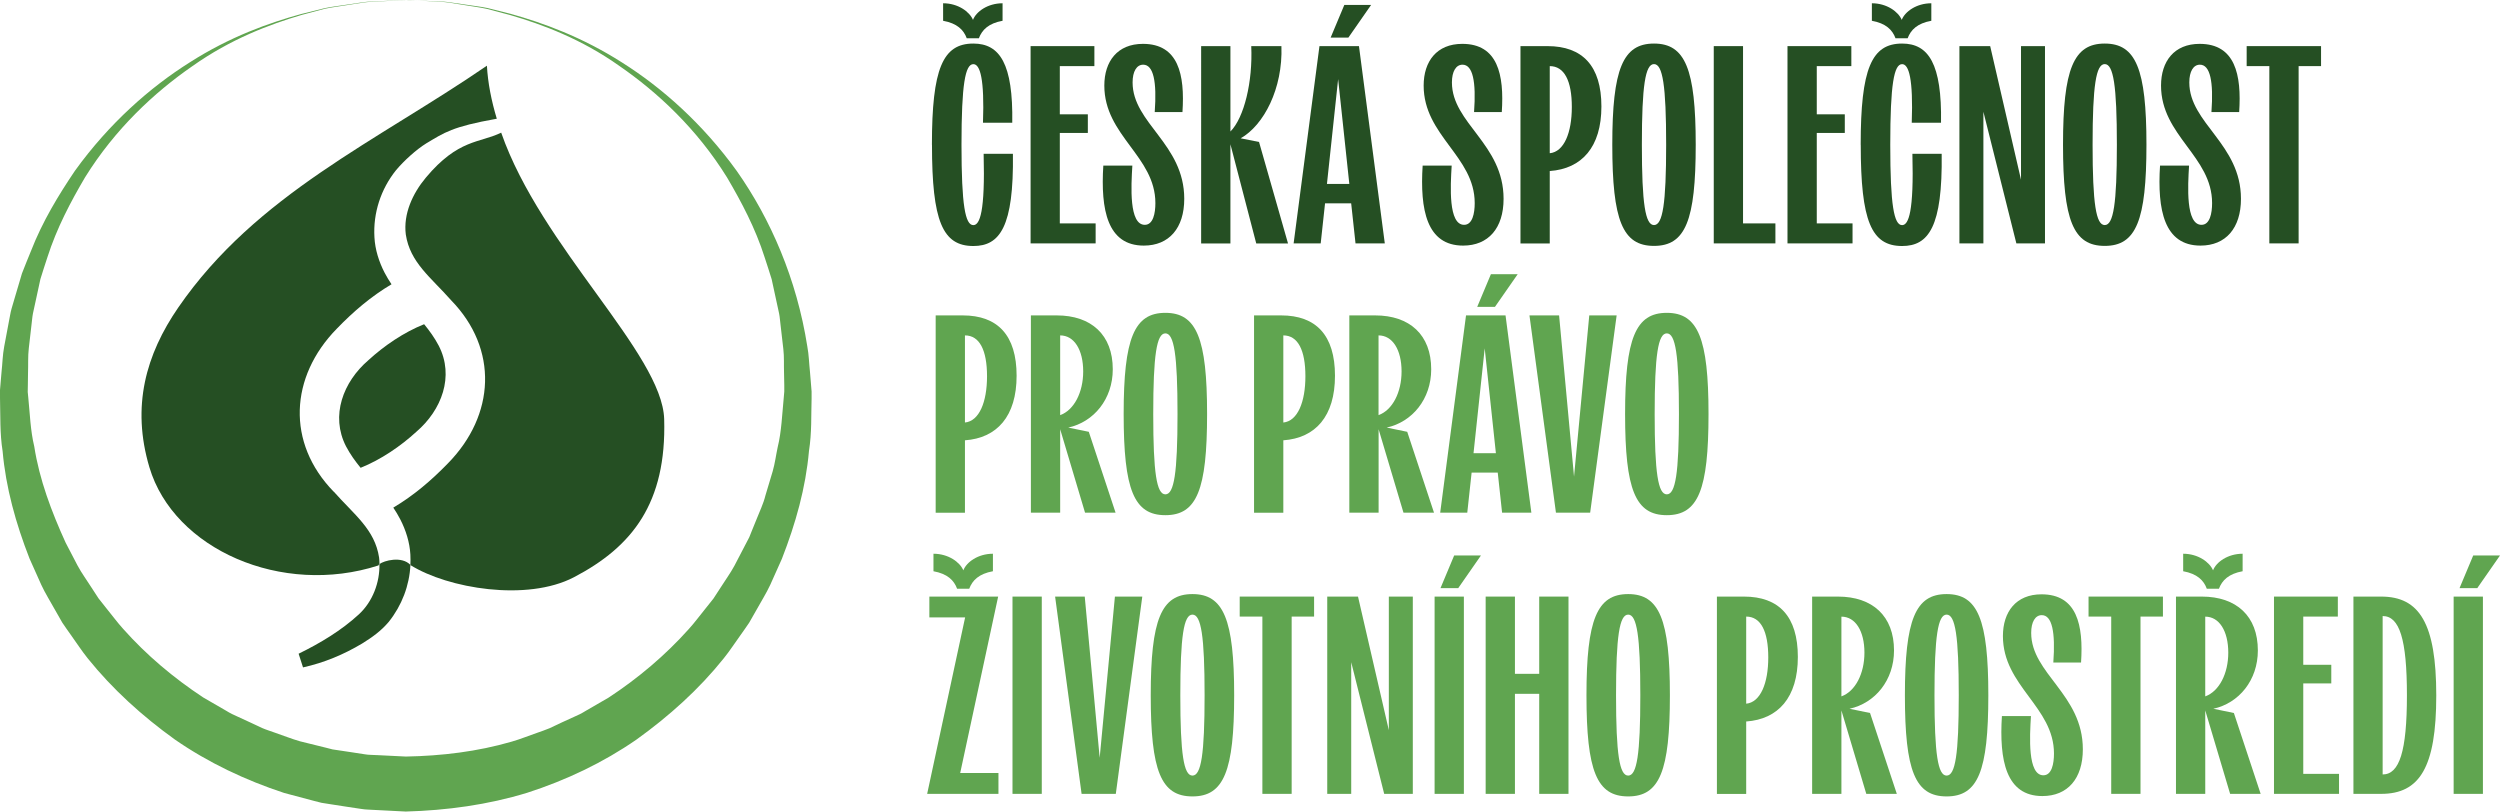 <?xml version="1.0" encoding="UTF-8"?> <svg xmlns="http://www.w3.org/2000/svg" id="Vrstva_1" data-name="Vrstva 1" viewBox="0 0 420.1 136.38"><defs><style> .cls-1 { fill: #60a550; } .cls-2 { fill: #254f23; } </style></defs><g><path class="cls-1" d="M68.23,0s1.61.07,4.64.2c.76.05,1.61.03,2.53.16.92.13,1.93.28,3.02.44,1.08.18,2.27.29,3.5.55,1.22.31,2.52.63,3.9.98,5.44,1.51,11.99,3.89,18.69,8.16,6.7,4.22,13.54,10.26,19.31,18.26,5.66,8.04,10.06,18.12,11.84,29.46.27,1.41.29,2.86.45,4.3l.18,2.18.09,1.1v1.19c-.09,2.87.05,5.67-.44,8.8-.55,6.21-2.23,12.17-4.55,18.12-.65,1.45-1.3,2.92-1.96,4.38-.68,1.46-1.55,2.82-2.33,4.24l-1.21,2.12c-.45.68-.93,1.34-1.4,2.01-.96,1.32-1.85,2.72-2.89,4-4.13,5.16-9.15,9.68-14.65,13.63-5.58,3.86-11.82,6.83-18.37,8.94-6.6,2.02-13.49,2.96-20.4,3.15l-5.08-.26c-.83-.07-1.56-.03-2.47-.19l-2.65-.4-2.64-.41-1.32-.21-1.26-.32-5-1.33c-6.54-2.15-12.78-5.11-18.36-8.97-5.5-3.95-10.5-8.48-14.65-13.64-1.03-1.28-1.93-2.68-2.88-4-.47-.67-.95-1.33-1.4-2.01l-1.21-2.12c-.78-1.43-1.66-2.79-2.33-4.25-.65-1.47-1.31-2.93-1.96-4.38-2.32-5.92-4-11.99-4.53-18.05-.48-3-.36-6.02-.44-8.97v-.55s-.01-.28-.01-.28v-.14s0-.31,0-.25l.09-1.06.18-2.11c.16-1.42.17-2.77.44-4.21.27-1.43.53-2.85.8-4.26.15-.7.24-1.41.43-2.09l.59-2.01c.39-1.33.78-2.64,1.17-3.95.48-1.27,1.01-2.52,1.51-3.76,1.94-4.99,4.64-9.41,7.39-13.49,5.77-8,12.63-14.03,19.33-18.24,6.7-4.28,13.27-6.62,18.71-8.11,1.37-.34,2.67-.66,3.9-.97,1.23-.27,2.41-.38,3.49-.56,1.09-.16,2.09-.31,3.01-.45.92-.13,1.77-.11,2.53-.16,3.03-.14,4.64-.22,4.64-.22ZM68.23,0s-1.61.09-4.64.25c-.75.06-1.61.04-2.53.18-.92.14-1.92.3-3.01.47-1.08.19-2.26.31-3.49.58-1.22.32-2.51.67-3.87,1.03-5.39,1.59-11.91,4.04-18.34,8.59-6.43,4.44-13.02,10.58-18.07,18.72-2.42,4.12-4.75,8.52-6.31,13.4-.39,1.22-.81,2.44-1.18,3.68-.28,1.27-.55,2.54-.83,3.83l-.42,1.93c-.13.65-.16,1.3-.25,1.95-.15,1.3-.3,2.61-.45,3.92-.16,1.31-.08,2.77-.13,4.16l-.03,2.12-.02,1.06.09.91c.28,2.74.35,5.52,1.01,8.26.86,5.54,2.89,10.93,5.27,16.15.66,1.28,1.33,2.56,2,3.84.68,1.28,1.56,2.45,2.33,3.68l1.19,1.83,1.36,1.72c.93,1.13,1.79,2.32,2.78,3.41,3.91,4.4,8.47,8.24,13.44,11.52l3.87,2.24c.63.4,1.3.72,1.99,1.02l2.04.94,2.03.95c.68.3,1.41.51,2.11.77,1.42.48,2.81,1.05,4.25,1.46l4.37,1.08,1.09.28,1.07.16,2.14.32,2.14.33c.69.14,1.58.1,2.36.16l4.61.23c6.02-.11,12.03-.83,17.8-2.51,1.44-.41,2.83-.99,4.24-1.47.7-.26,1.42-.48,2.11-.78l2.03-.96,2.04-.93c.69-.29,1.36-.62,1.99-1.02l3.87-2.24c4.98-3.27,9.53-7.12,13.46-11.51.99-1.08,1.85-2.28,2.78-3.41l1.37-1.72,1.19-1.83c.77-1.23,1.65-2.41,2.33-3.68.67-1.29,1.34-2.57,2-3.84l.5-.96.4-1,.81-1.99c.52-1.33,1.16-2.62,1.5-4.01.41-1.36.81-2.72,1.22-4.07.39-1.35.55-2.7.84-4.05.65-2.61.75-5.61,1.03-8.42l.08-.94v-1.03s-.04-2.05-.04-2.05c-.05-1.36.04-2.73-.12-4.06-.15-1.34-.31-2.67-.46-3.99-.09-.66-.12-1.33-.25-1.98l-.42-1.93c-.28-1.29-.56-2.56-.83-3.83-.37-1.24-.79-2.46-1.18-3.68-1.55-4.88-3.89-9.29-6.31-13.41-5.05-8.15-11.64-14.29-18.07-18.73-6.42-4.56-12.95-6.98-18.34-8.56-1.37-.36-2.66-.7-3.87-1.03-1.22-.28-2.4-.41-3.48-.6-1.08-.17-2.09-.33-3.01-.48-.92-.14-1.77-.13-2.53-.19-3.03-.17-4.64-.27-4.64-.27Z"></path><g><path class="cls-2" d="M58.15,75.01c.7,1.33,1.54,2.49,2.45,3.6,3.41-1.37,6.72-3.63,9.38-6.07,4.22-3.62,6.41-9.3,3.74-14.46-.7-1.33-1.54-2.49-2.45-3.6-3.41,1.36-6.72,3.62-9.38,6.06-4.21,3.62-6.4,9.3-3.74,14.47Z"></path><path class="cls-2" d="M56.08,82.63c-8-8.21-7.38-19.32.5-27.38,2.81-2.91,5.8-5.46,9.21-7.48-.41-.61-.8-1.25-1.16-1.94-.95-1.83-1.6-3.89-1.71-5.95-.24-4.1,1.08-8.1,3.62-11.27,1.32-1.58,3.4-3.47,5.06-4.5,3.08-1.83,4.31-2.81,11.88-4.16-.91-3.03-1.5-6.01-1.66-8.91-18.54,12.73-38.74,21.61-51.84,40.6-5.5,7.98-7.91,16.67-4.88,26.87,4.1,13.8,22.28,21.75,38.49,16.51,0-.07.07-.16.18-.24,0-.37-.03-.74-.07-1.1-.72-4.73-4.2-7.2-7.61-11.06Z"></path><path class="cls-2" d="M111.61,70.44c-.32-11.02-20.7-28.9-27.39-48.15-3.62,1.77-7.21,1.04-12.66,7.56-2.25,2.69-3.8,6.13-3.37,9.55.72,4.73,4.21,7.2,7.61,11.05,8,8.21,7.39,19.32-.5,27.38-2.81,2.9-5.8,5.45-9.21,7.47.41.61.8,1.26,1.16,1.95.95,1.83,1.6,3.89,1.71,5.95.03.58.03,1.15,0,1.73.02.01.03.03.05.05,6.24,3.89,19.52,6.16,27.45,2.01,9.81-5.13,15.55-12.46,15.15-26.55Z"></path><path class="cls-2" d="M63.76,94.79c.07,3.09-1.14,6.31-3.45,8.44-2.94,2.71-6.52,4.86-10.13,6.62l.74,2.3c3.55-.79,6.81-2.15,9.93-4.01,1.66-1.03,3.17-2.09,4.49-3.66,2.18-2.74,3.46-6.07,3.63-9.55-1.46-1.54-4.45-.73-5.21-.14Z"></path></g></g><g><path class="cls-2" d="M156.6,24.32c0-12.79,1.83-17,6.96-17,4.45,0,6.7,3.41,6.54,13.31h-4.92c.26-7.34-.47-9.85-1.62-9.85-1.36,0-1.99,3.36-1.99,13.55s.63,13.5,1.99,13.5c1.1,0,1.99-2.27,1.73-11.98h4.92c.16,12.27-2.2,15.49-6.64,15.49-5.18,0-6.96-4.17-6.96-17ZM158.48,3.48V.55c2.51,0,4.45,1.42,5.02,2.79.52-1.37,2.46-2.79,4.97-2.79v2.94c-2.35.43-3.45,1.52-3.98,2.94h-2.04c-.52-1.42-1.62-2.51-3.98-2.94Z"></path><path class="cls-2" d="M173.18,7.75h10.72v3.36h-5.81v8.1h4.71v3.13h-4.71v15.2h6.02v3.36h-10.93V7.75Z"></path><path class="cls-2" d="M185.42,27.83h4.86c-.21,3.46-.58,9.95,2.09,9.95,1.41,0,1.78-1.94,1.78-3.65,0-7.86-8.58-11.32-8.58-19.75,0-4.07,2.2-7.01,6.49-7.01,5.96,0,7.06,5.16,6.64,11.46h-4.66c.37-5.12-.21-7.96-1.94-7.96-1.1,0-1.78,1.14-1.78,2.98,0,6.87,8.68,10.33,8.68,19.56,0,4.93-2.56,7.86-6.8,7.86-6.12,0-7.27-6.02-6.8-13.45Z"></path><path class="cls-2" d="M201.84,7.75h4.92v14.35c2.3-2.32,3.77-8.34,3.5-14.35h5.07c.26,7.15-2.98,13.31-6.85,15.49l3.09.62,4.87,17.05h-5.34l-4.34-16.67v16.67h-4.92V7.75Z"></path><path class="cls-2" d="M221.72,7.75h6.64l4.34,33.15h-4.92l-.73-6.73h-4.39l-.73,6.73h-4.55l4.34-33.15ZM226.74,30.91l-1.88-17.62-1.88,17.62h3.77ZM225.9.83h4.5l-3.82,5.49h-2.98l2.3-5.49Z"></path><path class="cls-2" d="M239.08,27.83h4.86c-.21,3.46-.58,9.95,2.09,9.95,1.41,0,1.78-1.94,1.78-3.65,0-7.86-8.58-11.32-8.58-19.75,0-4.07,2.2-7.01,6.49-7.01,5.96,0,7.06,5.16,6.64,11.46h-4.66c.37-5.12-.21-7.96-1.94-7.96-1.1,0-1.78,1.14-1.78,2.98,0,6.87,8.68,10.33,8.68,19.56,0,4.93-2.56,7.86-6.8,7.86-6.12,0-7.27-6.02-6.8-13.45Z"></path><path class="cls-2" d="M255.5,7.75h4.55c5.86,0,9.05,3.32,9.05,10.14s-3.29,10.47-8.68,10.85v12.17h-4.92V7.75ZM264.13,17.98c0-4.4-1.26-6.87-3.71-6.87v14.64c2.41-.24,3.71-3.46,3.71-7.77Z"></path><path class="cls-2" d="M270.93,24.32c0-12.74,1.78-17,7.01-17s7.01,4.26,7.01,17-1.73,17-7.01,17-7.01-4.26-7.01-17ZM279.98,24.32c0-9.95-.58-13.55-2.04-13.55s-2.04,3.6-2.04,13.55.58,13.5,2.04,13.5,2.04-3.55,2.04-13.5Z"></path><path class="cls-2" d="M287.98,7.75h4.92v29.79h5.44v3.36h-10.36V7.75Z"></path><path class="cls-2" d="M300.38,7.75h10.72v3.36h-5.81v8.1h4.71v3.13h-4.71v15.2h6.01v3.36h-10.93V7.75Z"></path><path class="cls-2" d="M312.67,24.32c0-12.79,1.83-17,6.96-17,4.45,0,6.7,3.41,6.54,13.31h-4.92c.26-7.34-.47-9.85-1.62-9.85-1.36,0-1.99,3.36-1.99,13.55s.63,13.5,1.99,13.5c1.1,0,1.99-2.27,1.73-11.98h4.92c.16,12.27-2.2,15.49-6.64,15.49-5.18,0-6.96-4.17-6.96-17ZM314.55,3.48V.55c2.51,0,4.45,1.42,5.02,2.79.52-1.37,2.46-2.79,4.97-2.79v2.94c-2.35.43-3.45,1.52-3.98,2.94h-2.04c-.52-1.42-1.62-2.51-3.98-2.94Z"></path><path class="cls-2" d="M329.25,7.75h5.18l5.18,22.45V7.75h4.03v33.15h-4.81l-5.54-22.12v22.12h-4.03V7.75Z"></path><path class="cls-2" d="M346.67,24.32c0-12.74,1.78-17,7.01-17s7.01,4.26,7.01,17-1.73,17-7.01,17-7.01-4.26-7.01-17ZM355.72,24.32c0-9.95-.58-13.55-2.04-13.55s-2.04,3.6-2.04,13.55.58,13.5,2.04,13.5,2.04-3.55,2.04-13.5Z"></path><path class="cls-2" d="M362.99,27.83h4.86c-.21,3.46-.58,9.95,2.09,9.95,1.41,0,1.78-1.94,1.78-3.65,0-7.86-8.58-11.32-8.58-19.75,0-4.07,2.2-7.01,6.49-7.01,5.96,0,7.06,5.16,6.64,11.46h-4.66c.37-5.12-.21-7.96-1.94-7.96-1.1,0-1.78,1.14-1.78,2.98,0,6.87,8.68,10.33,8.68,19.56,0,4.93-2.56,7.86-6.8,7.86-6.12,0-7.27-6.02-6.8-13.45Z"></path><path class="cls-2" d="M381.35,11.11h-3.82v-3.36h12.5v3.36h-3.77v29.79h-4.92V11.11Z"></path><path class="cls-1" d="M157.23,53h4.55c5.86,0,9.05,3.32,9.05,10.14s-3.3,10.47-8.68,10.85v12.17h-4.92v-33.15ZM165.86,63.23c0-4.4-1.26-6.87-3.71-6.87v14.64c2.41-.24,3.71-3.46,3.71-7.77Z"></path><path class="cls-1" d="M173.23,53h4.34c5.81,0,9.42,3.27,9.42,9.05,0,5.02-3.19,8.86-7.48,9.8l3.45.71,4.5,13.59h-5.13l-4.18-14.02v14.02h-4.92v-33.15ZM182.02,62.42c0-3.65-1.52-6.06-3.87-6.06v13.4c2.35-.85,3.87-3.84,3.87-7.34Z"></path><path class="cls-1" d="M188.82,69.57c0-12.74,1.78-17,7.01-17s7.01,4.26,7.01,17-1.73,17-7.01,17-7.01-4.26-7.01-17ZM197.87,69.57c0-9.95-.58-13.55-2.04-13.55s-2.04,3.6-2.04,13.55.58,13.5,2.04,13.5,2.04-3.55,2.04-13.5Z"></path><path class="cls-1" d="M210.73,53h4.55c5.86,0,9.05,3.32,9.05,10.14s-3.29,10.47-8.68,10.85v12.17h-4.92v-33.15ZM219.36,63.23c0-4.4-1.26-6.87-3.71-6.87v14.64c2.41-.24,3.71-3.46,3.71-7.77Z"></path><path class="cls-1" d="M226.74,53h4.34c5.81,0,9.42,3.27,9.42,9.05,0,5.02-3.19,8.86-7.48,9.8l3.45.71,4.5,13.59h-5.13l-4.18-14.02v14.02h-4.92v-33.15ZM235.52,62.42c0-3.65-1.52-6.06-3.87-6.06v13.4c2.35-.85,3.87-3.84,3.87-7.34Z"></path><path class="cls-1" d="M246.35,53h6.64l4.34,33.15h-4.92l-.73-6.73h-4.39l-.73,6.73h-4.55l4.34-33.15ZM251.37,76.16l-1.88-17.62-1.88,17.62h3.77ZM250.53,46.08h4.5l-3.82,5.49h-2.98l2.3-5.49Z"></path><path class="cls-1" d="M257.02,53h4.97l2.51,27.09,2.56-27.09h4.6l-4.45,33.15h-5.75l-4.45-33.15Z"></path><path class="cls-1" d="M273.08,69.57c0-12.74,1.78-17,7.01-17s7.01,4.26,7.01,17-1.73,17-7.01,17-7.01-4.26-7.01-17ZM282.13,69.57c0-9.95-.58-13.55-2.04-13.55s-2.04,3.6-2.04,13.55.58,13.5,2.04,13.5,2.04-3.55,2.04-13.5Z"></path><path class="cls-1" d="M162.19,103.75h-6.02v-3.5h11.56l-6.38,29.65h6.43v3.5h-11.98l6.38-29.65ZM156.86,95.99v-2.94c2.51,0,4.45,1.42,5.02,2.79.52-1.37,2.46-2.79,4.97-2.79v2.94c-2.35.43-3.45,1.52-3.98,2.94h-2.04c-.52-1.42-1.62-2.51-3.98-2.94Z"></path><path class="cls-1" d="M170.14,100.25h4.92v33.15h-4.92v-33.15Z"></path><path class="cls-1" d="M177.31,100.25h4.97l2.51,27.09,2.56-27.09h4.6l-4.45,33.15h-5.75l-4.45-33.15Z"></path><path class="cls-1" d="M193.37,116.83c0-12.74,1.78-17,7.01-17s7.01,4.26,7.01,17-1.73,17-7.01,17-7.01-4.26-7.01-17ZM202.42,116.83c0-9.95-.58-13.55-2.04-13.55s-2.04,3.6-2.04,13.55.58,13.5,2.04,13.5,2.04-3.55,2.04-13.5Z"></path><path class="cls-1" d="M212.14,103.61h-3.82v-3.36h12.5v3.36h-3.77v29.79h-4.92v-29.79Z"></path><path class="cls-1" d="M223.02,100.25h5.18l5.18,22.45v-22.45h4.03v33.15h-4.81l-5.54-22.12v22.12h-4.03v-33.15Z"></path><path class="cls-1" d="M241.07,100.25h4.92v33.15h-4.92v-33.15ZM244.36,93.34h4.5l-3.82,5.49h-2.98l2.3-5.49Z"></path><path class="cls-1" d="M249.65,100.25h4.92v12.98h4.08v-12.98h4.92v33.15h-4.92v-16.81h-4.08v16.81h-4.92v-33.15Z"></path><path class="cls-1" d="M266.59,116.83c0-12.74,1.78-17,7.01-17s7.01,4.26,7.01,17-1.73,17-7.01,17-7.01-4.26-7.01-17ZM275.64,116.83c0-9.95-.58-13.55-2.04-13.55s-2.04,3.6-2.04,13.55.58,13.5,2.04,13.5,2.04-3.55,2.04-13.5Z"></path><path class="cls-1" d="M288.51,100.25h4.55c5.86,0,9.05,3.32,9.05,10.14s-3.3,10.47-8.68,10.85v12.17h-4.92v-33.15ZM297.14,110.48c0-4.4-1.25-6.87-3.71-6.87v14.64c2.41-.24,3.71-3.46,3.71-7.77Z"></path><path class="cls-1" d="M304.51,100.25h4.34c5.81,0,9.42,3.27,9.42,9.05,0,5.02-3.19,8.86-7.48,9.8l3.45.71,4.5,13.59h-5.13l-4.18-14.02v14.02h-4.92v-33.15ZM313.3,109.68c0-3.65-1.52-6.06-3.87-6.06v13.4c2.35-.85,3.87-3.84,3.87-7.34Z"></path><path class="cls-1" d="M320.1,116.83c0-12.74,1.78-17,7.01-17s7.01,4.26,7.01,17-1.73,17-7.01,17-7.01-4.26-7.01-17ZM329.15,116.83c0-9.95-.58-13.55-2.04-13.55s-2.04,3.6-2.04,13.55.58,13.5,2.04,13.5,2.04-3.55,2.04-13.5Z"></path><path class="cls-1" d="M336.42,120.33h4.86c-.21,3.46-.58,9.95,2.09,9.95,1.41,0,1.78-1.94,1.78-3.65,0-7.86-8.58-11.32-8.58-19.75,0-4.07,2.2-7.01,6.49-7.01,5.96,0,7.06,5.16,6.64,11.46h-4.66c.37-5.12-.21-7.96-1.94-7.96-1.1,0-1.78,1.14-1.78,2.98,0,6.87,8.68,10.33,8.68,19.56,0,4.93-2.56,7.86-6.8,7.86-6.12,0-7.27-6.02-6.8-13.45Z"></path><path class="cls-1" d="M354.78,103.61h-3.82v-3.36h12.5v3.36h-3.77v29.79h-4.92v-29.79Z"></path><path class="cls-1" d="M365.65,100.25h4.34c5.81,0,9.42,3.27,9.42,9.05,0,5.02-3.19,8.86-7.48,9.8l3.45.71,4.5,13.59h-5.13l-4.18-14.02v14.02h-4.92v-33.15ZM366.86,95.99v-2.94c2.51,0,4.45,1.42,5.02,2.79.52-1.37,2.46-2.79,4.97-2.79v2.94c-2.35.43-3.45,1.52-3.98,2.94h-2.04c-.52-1.42-1.62-2.51-3.97-2.94ZM374.44,109.68c0-3.65-1.52-6.06-3.87-6.06v13.4c2.35-.85,3.87-3.84,3.87-7.34Z"></path><path class="cls-1" d="M382.13,100.25h10.72v3.36h-5.81v8.1h4.71v3.13h-4.71v15.2h6.01v3.36h-10.93v-33.15Z"></path><path class="cls-1" d="M395.47,100.25h4.66c6.43,0,9.26,4.5,9.26,16.62s-2.82,16.53-9.26,16.53h-4.66v-33.15ZM404.46,116.83c0-9.43-1.25-13.31-4.08-13.31v26.62c2.82,0,4.08-3.88,4.08-13.31Z"></path><path class="cls-1" d="M412.31,100.25h4.92v33.15h-4.92v-33.15ZM415.6,93.34h4.5l-3.82,5.49h-2.98l2.3-5.49Z"></path></g></svg> 